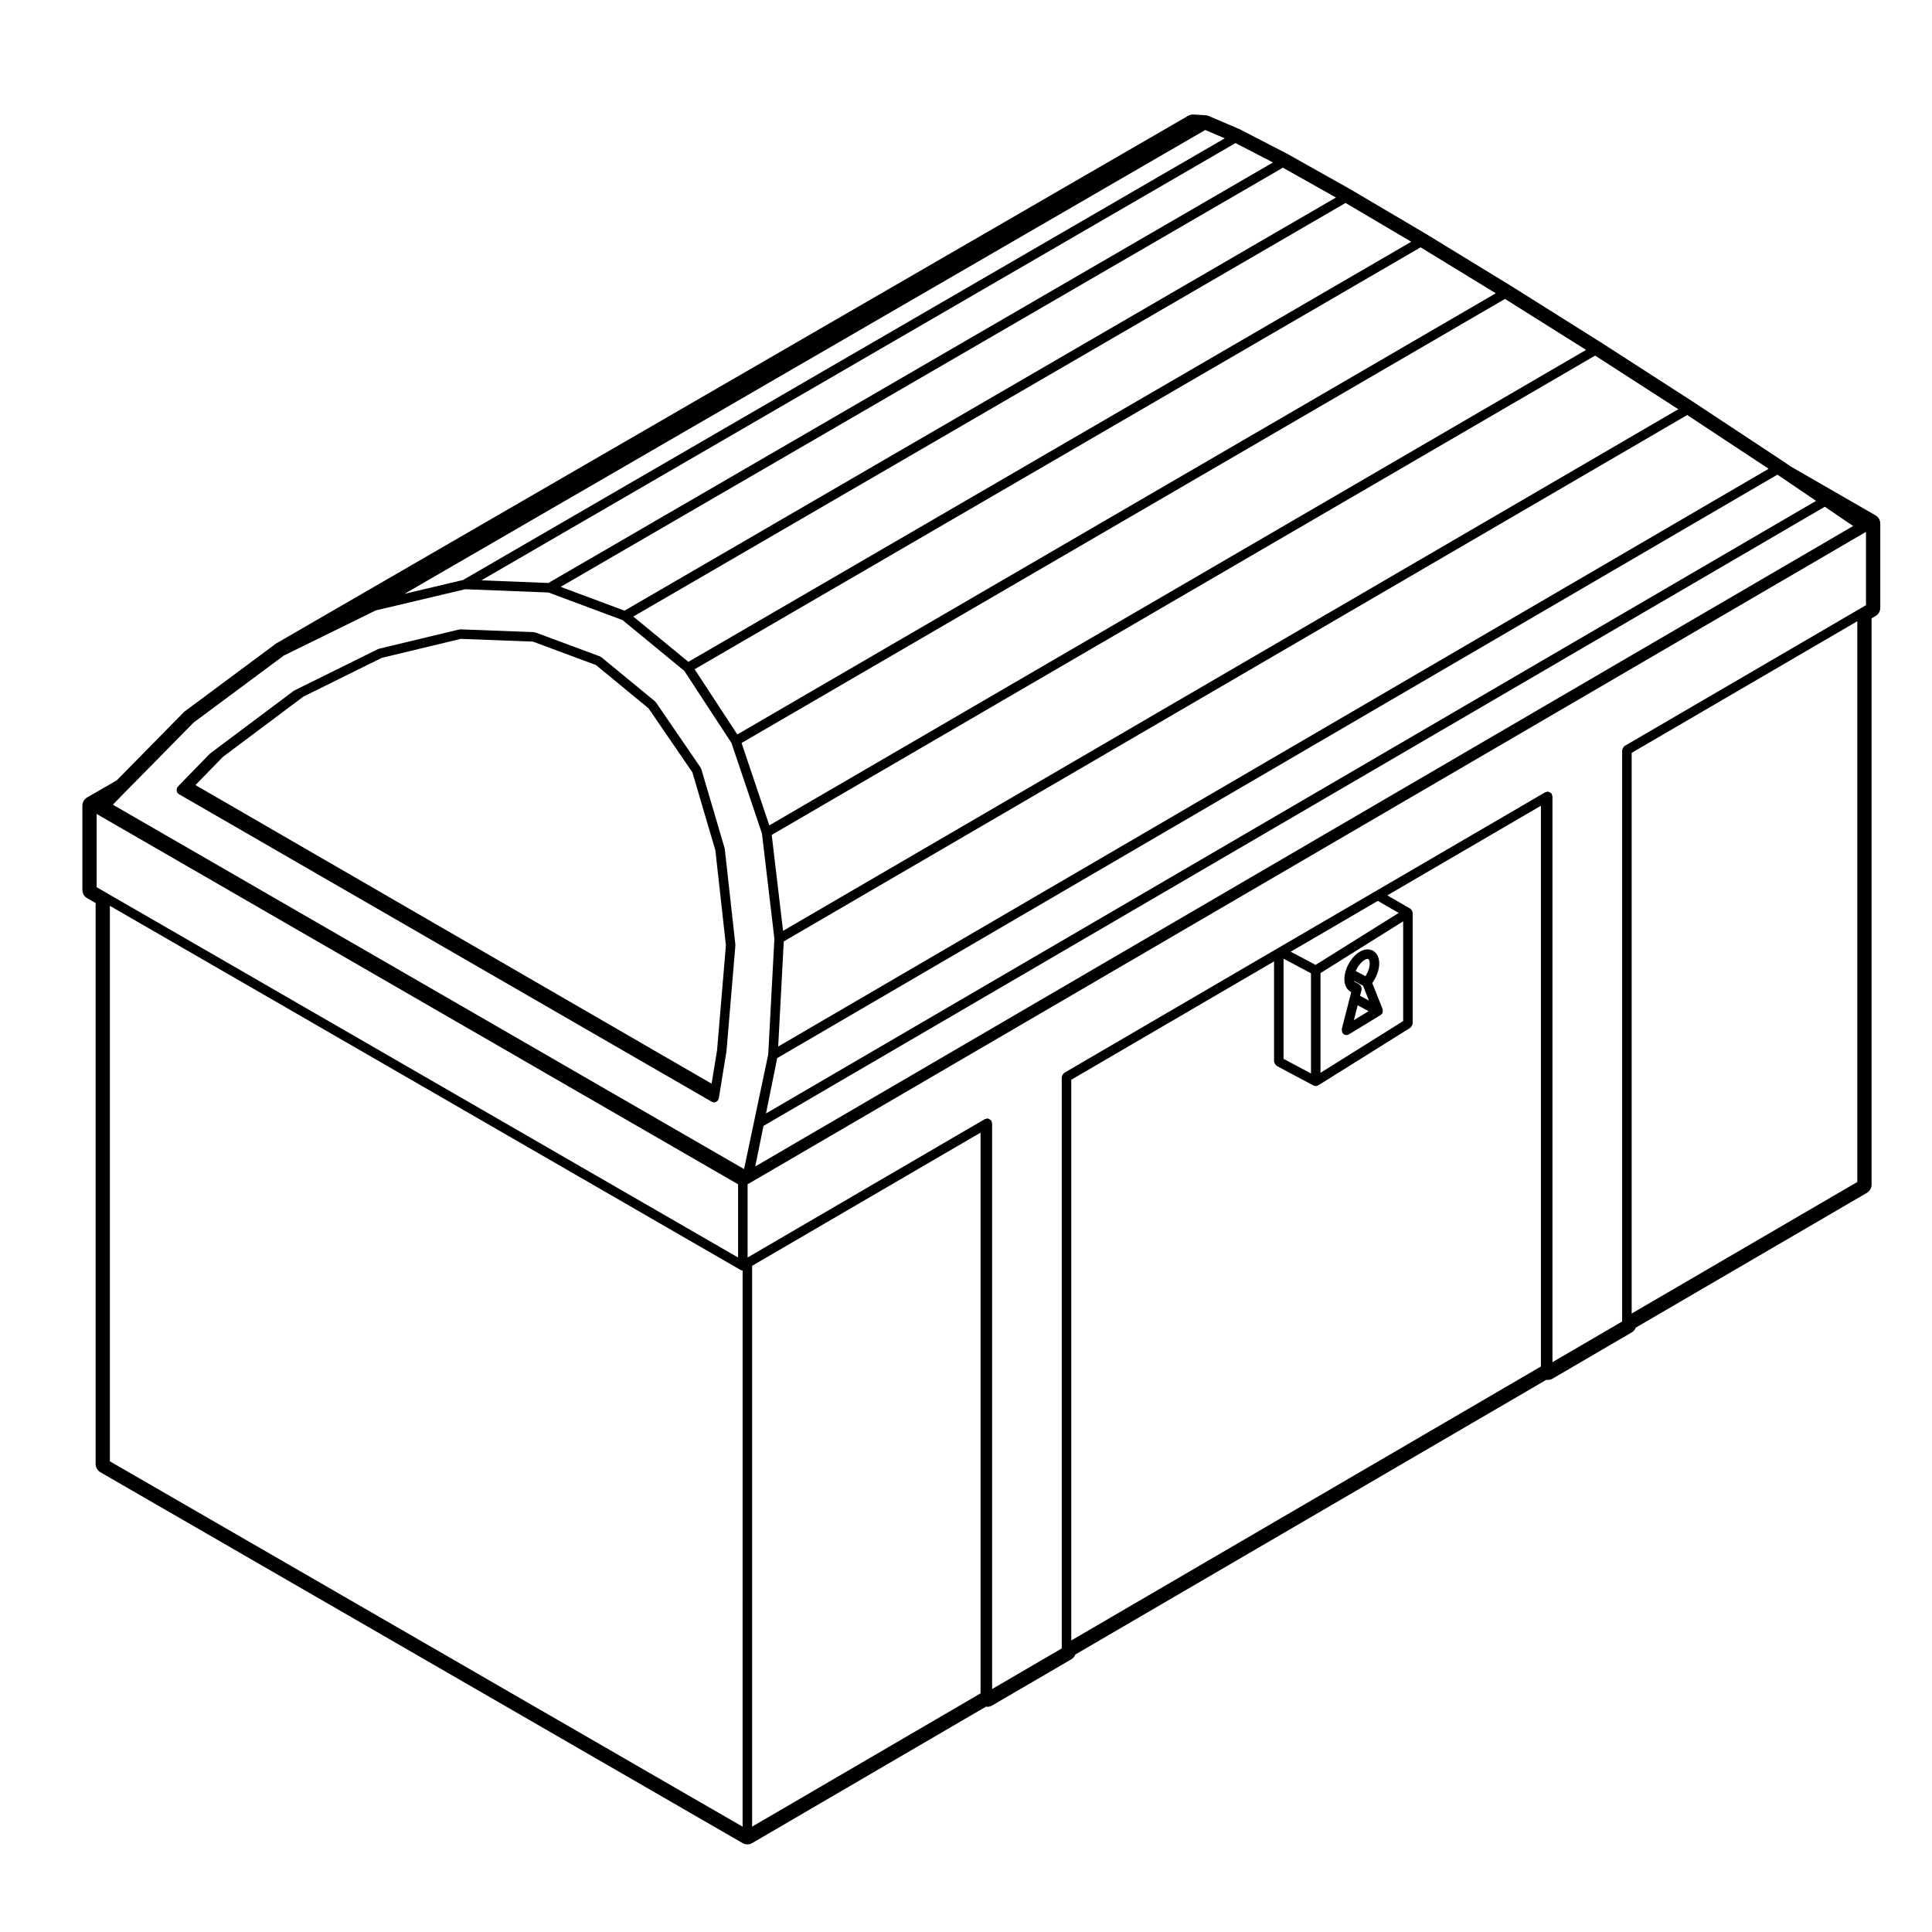 <?xml version="1.0" encoding="UTF-8"?>
<!-- Uploaded to: SVG Repo, www.svgrepo.com, Generator: SVG Repo Mixer Tools -->
<svg fill="#000000" width="800px" height="800px" version="1.1" viewBox="144 144 512 512" xmlns="http://www.w3.org/2000/svg">
 <g>
  <path d="m338.89 394.36-2.816-25.375c-0.004-0.039-0.051-0.059-0.055-0.102-0.004-0.039 0.023-0.074 0.012-0.117l-6.184-20.973c-0.02-0.07-0.098-0.098-0.125-0.16-0.031-0.066 0-0.137-0.039-0.195l-11.844-17.297c-0.035-0.055-0.105-0.051-0.152-0.102-0.039-0.051-0.035-0.121-0.086-0.16l-14.234-11.719c-0.059-0.051-0.141-0.023-0.207-0.059-0.066-0.039-0.086-0.121-0.156-0.145l-17.094-6.348c-0.07-0.023-0.133 0.02-0.203 0.004-0.07-0.016-0.109-0.086-0.188-0.086l-19.492-0.746c-0.074 0-0.105 0.055-0.172 0.059-0.059 0.004-0.109-0.039-0.172-0.023l-21.266 5.109c-0.051 0.012-0.07 0.07-0.117 0.086-0.051 0.016-0.102-0.012-0.145 0.012l-20.996 10.387-1.176 0.586c-0.035 0.02-0.039 0.066-0.074 0.09-0.035 0.02-0.086 0-0.117 0.031l-22.062 16.523c-0.031 0.02-0.023 0.066-0.055 0.09-0.023 0.02-0.07 0.012-0.098 0.039l-8.469 8.707c-0.039 0.039-0.023 0.105-0.059 0.152-0.035 0.047-0.098 0.047-0.125 0.098-0.031 0.055 0 0.109-0.02 0.168-0.047 0.109-0.07 0.203-0.082 0.316-0.016 0.109-0.02 0.203 0 0.312 0.016 0.105 0.039 0.191 0.086 0.297 0.02 0.055-0.012 0.117 0.02 0.172 0.039 0.07 0.109 0.105 0.168 0.168 0.023 0.031 0.016 0.074 0.047 0.105s0.074 0.016 0.105 0.039c0.051 0.039 0.082 0.105 0.137 0.133 0 0.004 0 0.012 0.004 0.012h0.004l0.004 0.004 141.23 81.527c0.102 0.059 0.211 0.059 0.316 0.086 0.047 0.016 0.066 0.059 0.109 0.07 0.07 0.012 0.137 0.016 0.203 0.016h0.004c0.258-0.004 0.5-0.105 0.711-0.262 0.066-0.051 0.105-0.105 0.168-0.168 0.07-0.07 0.156-0.109 0.207-0.203 0.035-0.066 0-0.137 0.023-0.207 0.031-0.086 0.109-0.133 0.125-0.223l0.273-1.691 1.754-10.797c0-0.02-0.016-0.031-0.012-0.051s0.02-0.031 0.023-0.051l2.348-27.895c0.004-0.047-0.035-0.074-0.039-0.121 0.004-0.043 0.051-0.074 0.043-0.125zm-4.852 27.887-1.457 8.938-136.78-79.129 7.269-7.473 21.316-15.965 20.766-10.273 20.957-5.039 19.121 0.73 16.703 6.203 13.93 11.465 11.629 16.977 6.09 20.676 2.793 25.148z"/>
  <path d="m499.73 417.69c0.156 0.266 0.406 0.414 0.68 0.508 0.035 0.016 0.051 0.055 0.086 0.066 0.105 0.023 0.211 0.039 0.312 0.039 0.227 0 0.453-0.059 0.66-0.18l8.434-5.144c0.016-0.012 0.012-0.035 0.031-0.047 0.168-0.105 0.316-0.25 0.422-0.438 0.012-0.02 0-0.039 0.004-0.059 0.023-0.055 0.023-0.102 0.047-0.152 0.047-0.137 0.016-0.266 0.012-0.414 0-0.133 0.039-0.258 0-0.383-0.012-0.016 0.004-0.035 0-0.055l-2.766-6.918 0.332-0.449c0.02-0.023 0.004-0.055 0.02-0.082 0.02-0.035 0.059-0.051 0.082-0.086l0.613-1.145c0.016-0.023-0.004-0.055 0.004-0.086 0.02-0.035 0.059-0.051 0.07-0.086l0.434-1.188c0.012-0.031-0.012-0.066-0.004-0.098 0.016-0.039 0.055-0.059 0.059-0.102l0.223-1.168c0.012-0.047-0.031-0.082-0.031-0.125 0.012-0.047 0.051-0.07 0.051-0.117l-0.012-1.043c0-0.059-0.055-0.098-0.059-0.152-0.012-0.055 0.035-0.105 0.02-0.156l-0.227-0.875c-0.023-0.086-0.105-0.109-0.141-0.188-0.035-0.074-0.004-0.156-0.055-0.227l-0.453-0.629c-0.059-0.082-0.156-0.082-0.23-0.141-0.07-0.066-0.086-0.172-0.172-0.223l-0.629-0.352c-0.09-0.051-0.188-0.012-0.289-0.035-0.09-0.031-0.145-0.117-0.25-0.121l-0.77-0.051c-0.105-0.016-0.156 0.07-0.258 0.074-0.074 0.012-0.137-0.039-0.215-0.016l-0.848 0.277c-0.055 0.02-0.07 0.082-0.117 0.105-0.059 0.023-0.117-0.004-0.172 0.031l-0.891 0.555c-0.039 0.023-0.039 0.086-0.082 0.109-0.031 0.023-0.082 0.016-0.109 0.047l-0.852 0.816c-0.02 0.023-0.016 0.066-0.039 0.09-0.02 0.031-0.07 0.023-0.09 0.055l-0.762 1.004c-0.023 0.031-0.004 0.074-0.023 0.105-0.02 0.035-0.07 0.035-0.086 0.07l-0.609 1.152c-0.016 0.031 0.004 0.059-0.012 0.09-0.016 0.031-0.051 0.039-0.066 0.07l-0.434 1.188c-0.02 0.055 0.02 0.105 0.012 0.16-0.02 0.047-0.07 0.07-0.082 0.117v0.004l-0.207 1.074c-0.012 0.051 0.031 0.086 0.031 0.133-0.012 0.051-0.051 0.082-0.051 0.125l0.02 1.055c0 0.059 0.051 0.09 0.059 0.141 0.012 0.051-0.035 0.102-0.02 0.152l0.227 0.875c0.012 0.035 0.051 0.055 0.059 0.09 0.016 0.039 0.055 0.066 0.07 0.105 0.02 0.039 0.051 0.07 0.07 0.105 0.031 0.059 0.012 0.121 0.047 0.176l0.016 0.02v0.004h0.004l0.387 0.543c0.051 0.07 0.141 0.051 0.195 0.105 0.09 0.086 0.105 0.207 0.215 0.266l0.457 0.258-0.328 1.316-2.176 8.496c0 0.004 0.004 0.004 0 0.004-0.031 0.141 0.051 0.289 0.066 0.434 0.027 0.168-0.008 0.359 0.086 0.516zm3.625-16.527 0.516-0.969 0.66-0.867 0.664-0.641 0.664-0.422 0.453-0.145 0.238 0.016 0.145 0.086 0.145 0.211 0.133 0.5 0.004 0.762-0.176 0.957-0.363 0.992-0.523 0.969-0.066 0.09-2.555-1.367zm1.859 4.051 1.57 3.945-2.352-1.258 0.414-1.629c0.012-0.039-0.02-0.074-0.016-0.117 0.004-0.039 0.055-0.07 0.055-0.109 0.004-0.086-0.066-0.137-0.074-0.215-0.016-0.125-0.023-0.23-0.082-0.348-0.035-0.09-0.066-0.152-0.121-0.23-0.066-0.098-0.145-0.137-0.238-0.211-0.066-0.055-0.082-0.141-0.145-0.18l-1.352-0.727-0.051-0.18zm-1.418 5.203 2.902 1.551-3.906 2.383z"/>
  <path d="m618.57 267.63-2.062-1.41-23.941-15.816-24.445-15.75-23.926-15.035-22.398-13.688-19.938-11.77-16.652-9.359-12.676-6.555-8.227-3.516c-0.273-0.109-0.555-0.18-0.848-0.195l-3.168-0.188c-0.051-0.004-0.102-0.004-0.145-0.004-0.441 0-0.875 0.117-1.258 0.336l-241.57 139.77c-0.086 0.047-0.16 0.102-0.242 0.156l-24.105 17.906c-0.105 0.082-0.203 0.16-0.293 0.258l-12.691 12.902-5.055 5.133-7.844 4.527c-0.781 0.449-1.258 1.281-1.258 2.18v22.328c0 0.902 0.48 1.734 1.258 2.18l2.258 1.301v148.66c0 0.902 0.48 1.734 1.258 2.18l170.2 98.285c0.387 0.227 0.828 0.336 1.258 0.336 0.438 0 0.875-0.109 1.27-0.344l61.957-36.152c0.125 0.02 0.25 0.031 0.371 0.031 0.441 0 0.875-0.109 1.27-0.344l20.973-12.234c0.508-0.297 0.887-0.75 1.09-1.285l124.79-72.785c0.125 0.02 0.258 0.031 0.387 0.031 0.438 0 0.883-0.109 1.27-0.344l20.984-12.254c0.504-0.293 0.875-0.742 1.082-1.27l61.234-35.711c0.77-0.449 1.25-1.281 1.25-2.176v-150.07l1.055-0.621c0.777-0.453 1.25-1.281 1.25-2.176v-22.32c0-0.902-0.484-1.734-1.258-2.18zm16.535 15.766-290.96 169.73 2.188-10.746 281.26-164.09zm-18.504-12.547c0.004 0 0.004 0.004 0 0l8.672 5.879-278.28 162.35 2.977-14.672 265.06-154.62zm-3.894-2.621-262.48 153.11 1.48-27.852 239.42-139.5zm-23.938-15.777-237.25 138.23-3.008-25.426 218.21-127.02zm-24.445-15.723-216.45 126-7.356-21.828 202.32-117.68zm-23.93-15.004-201 116.91-11.309-17.281 192.39-111.81zm-22.398-13.66-191.57 111.33-14.594-12 188.75-109.61zm-19.953-11.723-188.54 109.49-16.93-6.309 94.863-55.055c0.004 0 0.004-0.012 0.012-0.012 0.004 0 0.012 0 0.016-0.004l96.516-56.012zm-16.688-9.289-95.156 55.215c-0.004 0-0.004 0.012-0.012 0.016h-0.016l-0.016 0.012-96.832 56.199-17.754-0.699 199.85-115.88zm-17.949-8.605 5.164 2.207-201.86 117.05-15.508 3.672zm-290.91 202.33-2.887-1.664v-19.41l169.99 98.141v19.406l-167.11-96.473c0.004 0.008 0.004 0 0 0zm168.3 247.31-167.68-96.824v-147.21l167.11 96.48h0.004c0.176 0.102 0.367 0.141 0.57 0.152zm0.391-174.27-167.29-96.574 3.481-3.547 5.297-5.375 12.625-12.832 23.93-17.773 24.348-11.945 23.711-5.621 22.086 0.871 19.602 7.305 16.367 13.457 12.496 19.094 8.082 23.992 3.301 27.91-1.637 30.656-3.789 17.973zm62.668 138.94-60.539 35.32v-148.62l60.539-35.301zm148.5-183.21v96.586l-124.46 72.602v-148.59l53.742-31.367v26.574c0 0.07 0.066 0.105 0.082 0.176 0.02 0.16 0.09 0.289 0.176 0.43 0.086 0.141 0.156 0.262 0.293 0.359 0.055 0.039 0.066 0.109 0.121 0.145l9.785 5.215c0.191 0.102 0.387 0.145 0.594 0.145 0.227 0 0.453-0.07 0.648-0.188 0.004-0.004 0.012 0 0.02-0.004l24.426-15.281c0.047-0.031 0.051-0.09 0.09-0.121 0.125-0.105 0.188-0.23 0.266-0.379 0.082-0.141 0.16-0.262 0.176-0.43 0.012-0.055 0.059-0.086 0.059-0.137l0.004-29.387c0-0.059-0.059-0.102-0.066-0.156-0.016-0.121-0.047-0.211-0.098-0.324-0.031-0.059 0-0.133-0.035-0.191-0.031-0.047-0.09-0.047-0.121-0.086-0.066-0.086-0.125-0.137-0.211-0.203-0.047-0.035-0.055-0.105-0.105-0.133l-6.09-3.523 40.707-23.746zm-59.719-9.836-6.586-3.5 23.09-13.469 5.531 3.188zm23.215-11.547v26.43l-21.906 13.707v-26.43zm-24.426 13.766v26.547l-7.269-3.875v-26.547zm144.78 55.301-59.797 34.867v-148.59l59.797-34.875zm2.301-152.86-1.676 0.984-62.32 36.344c-0.051 0.031-0.051 0.098-0.102 0.133-0.133 0.102-0.195 0.223-0.289 0.371-0.082 0.145-0.152 0.262-0.176 0.43-0.004 0.059-0.059 0.098-0.059 0.156l-0.004 151.42-18.465 10.781v-149.97c0-0.121-0.098-0.203-0.125-0.312-0.031-0.109 0.016-0.227-0.051-0.332-0.031-0.051-0.098-0.051-0.133-0.098-0.102-0.133-0.227-0.195-0.367-0.277-0.152-0.086-0.273-0.16-0.438-0.18-0.055-0.004-0.09-0.059-0.141-0.059-0.117 0-0.191 0.098-0.309 0.125-0.117 0.031-0.23-0.012-0.336 0.051l-0.551 0.328-44.461 25.93-25.668 14.969-0.562 0.324c-0.004 0-0.004 0-0.004 0.004l-56.266 32.84c-0.051 0.031-0.055 0.102-0.102 0.133-0.137 0.105-0.203 0.227-0.289 0.367-0.086 0.145-0.156 0.266-0.176 0.43-0.012 0.059-0.066 0.102-0.066 0.156v151.43l-18.453 10.762v-149.96c0-0.117-0.098-0.195-0.121-0.309-0.023-0.105 0.016-0.215-0.047-0.316-0.031-0.055-0.102-0.059-0.133-0.105-0.105-0.137-0.227-0.207-0.371-0.293-0.141-0.086-0.262-0.156-0.43-0.176-0.059-0.012-0.102-0.066-0.156-0.066-0.109 0-0.188 0.098-0.297 0.121-0.109 0.023-0.227-0.016-0.328 0.047l-0.543 0.312c-0.004 0-0.004 0.004-0.004 0.004h-0.004l-62.363 36.371v-19.402l1.129-0.648v-0.004h0.004l295.25-172.24v19.426z"/>
 </g>
</svg>